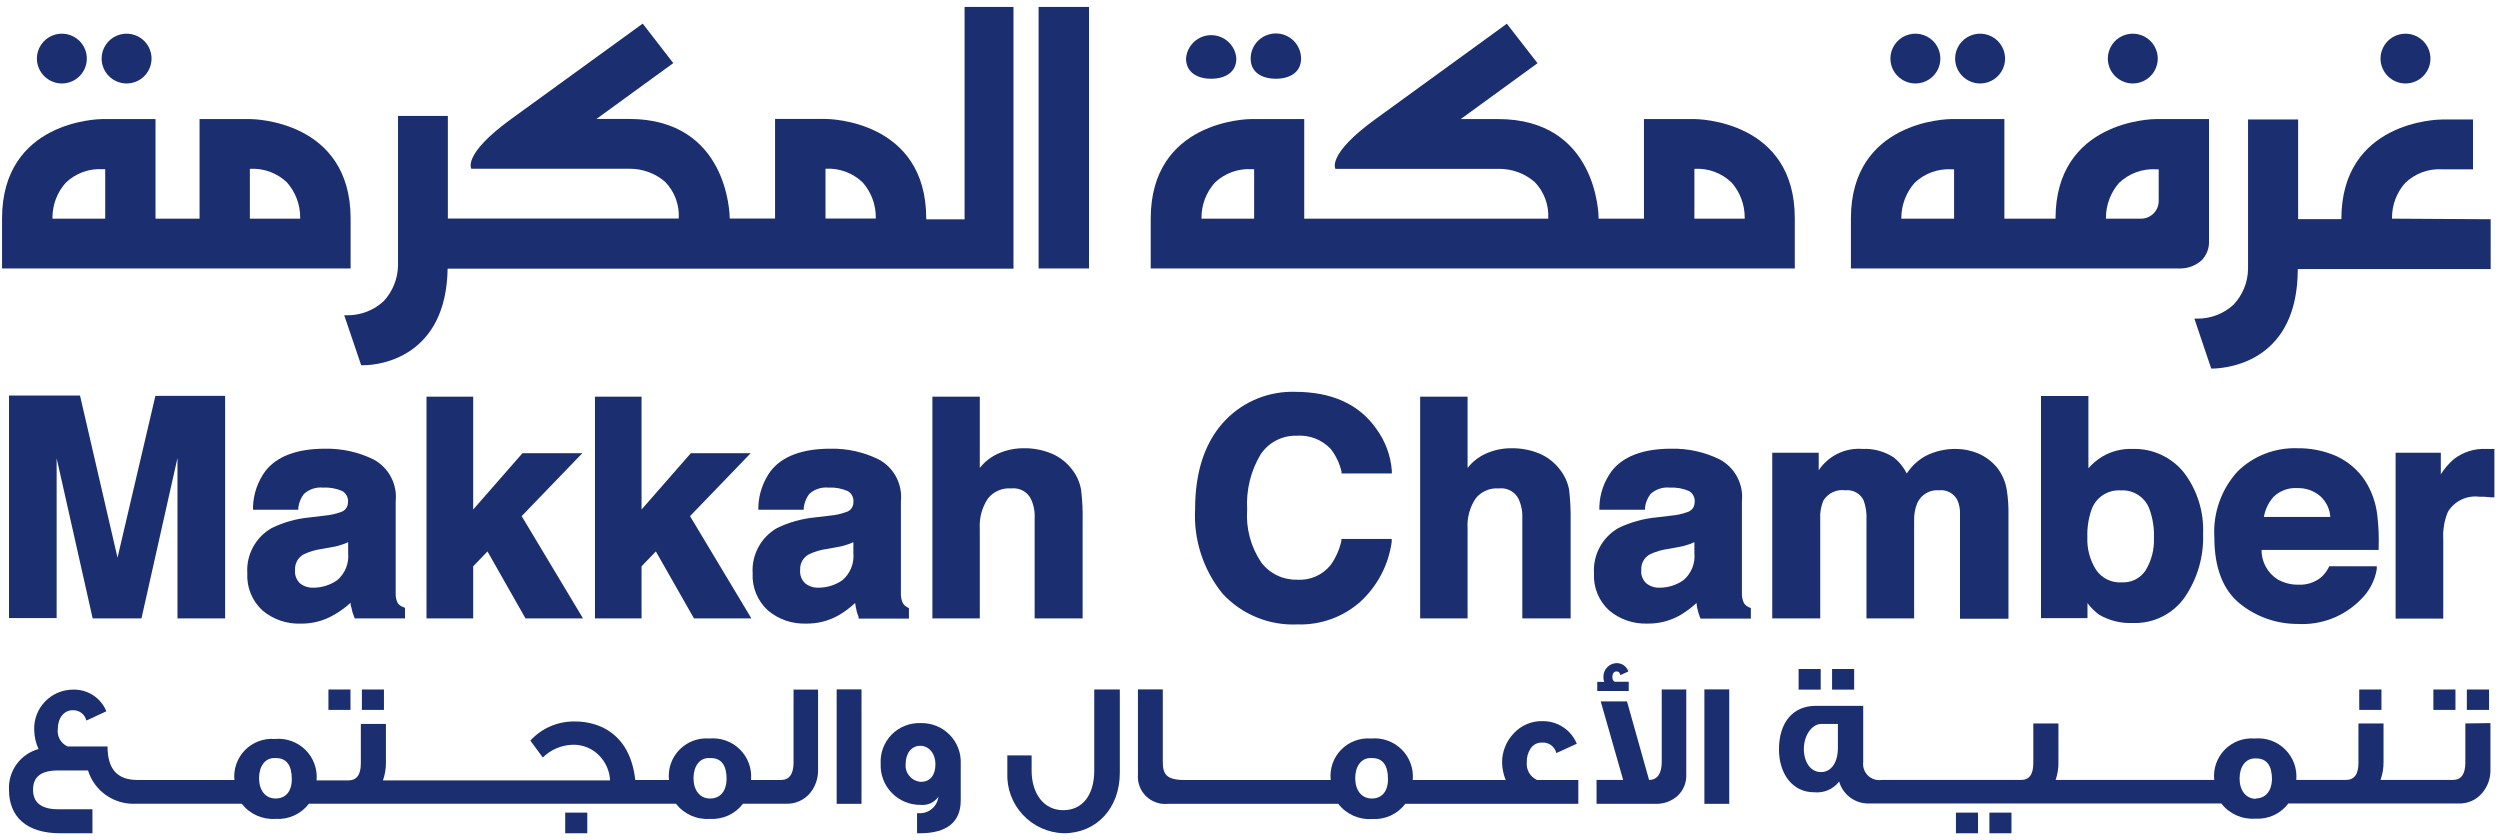<svg xmlns="http://www.w3.org/2000/svg" width="119" height="40" viewBox="0 0 119 40" fill="none"><path d="M60.731 3.748C61.389 3.748 61.931 3.445 61.931 2.789C61.931 2.471 61.805 2.167 61.58 1.943C61.355 1.718 61.049 1.592 60.731 1.592C60.413 1.592 60.108 1.718 59.882 1.943C59.657 2.167 59.531 2.471 59.531 2.789C59.531 3.445 60.067 3.748 60.731 3.748Z" fill="#1A2E70"></path><path d="M94.259 3.974C94.494 3.973 94.723 3.902 94.918 3.771C95.113 3.64 95.264 3.455 95.353 3.238C95.443 3.022 95.465 2.783 95.419 2.554C95.372 2.324 95.259 2.114 95.092 1.948C94.926 1.783 94.714 1.671 94.483 1.625C94.253 1.58 94.014 1.604 93.797 1.694C93.58 1.784 93.394 1.936 93.264 2.13C93.134 2.325 93.064 2.554 93.064 2.788C93.066 3.103 93.192 3.405 93.416 3.627C93.64 3.849 93.943 3.974 94.259 3.974Z" fill="#1A2E70"></path><path d="M6.037 3.974C6.271 3.972 6.5 3.9 6.694 3.769C6.888 3.637 7.039 3.451 7.127 3.234C7.216 3.018 7.238 2.78 7.191 2.55C7.143 2.321 7.029 2.111 6.863 1.946C6.696 1.782 6.484 1.67 6.254 1.625C6.023 1.58 5.785 1.604 5.568 1.694C5.351 1.784 5.166 1.936 5.036 2.131C4.906 2.326 4.837 2.554 4.837 2.788C4.837 2.945 4.869 3.099 4.93 3.244C4.99 3.388 5.079 3.519 5.19 3.629C5.302 3.739 5.434 3.826 5.579 3.885C5.724 3.944 5.88 3.974 6.037 3.974Z" fill="#1A2E70"></path><path d="M57.65 3.748C58.314 3.748 58.85 3.445 58.85 2.789C58.83 2.486 58.695 2.203 58.472 1.996C58.25 1.788 57.957 1.673 57.653 1.673C57.349 1.673 57.056 1.788 56.834 1.996C56.611 2.203 56.476 2.486 56.456 2.789C56.456 3.445 56.992 3.748 57.65 3.748Z" fill="#1A2E70"></path><path d="M91.184 3.974C91.418 3.972 91.647 3.9 91.841 3.769C92.035 3.637 92.186 3.451 92.274 3.234C92.363 3.018 92.385 2.78 92.337 2.55C92.29 2.321 92.176 2.111 92.01 1.946C91.843 1.782 91.631 1.67 91.4 1.625C91.17 1.58 90.932 1.604 90.715 1.694C90.498 1.784 90.313 1.936 90.183 2.131C90.053 2.326 89.983 2.554 89.983 2.788C89.984 2.945 90.016 3.099 90.076 3.244C90.137 3.388 90.226 3.519 90.337 3.629C90.449 3.739 90.581 3.826 90.726 3.885C90.871 3.944 91.027 3.974 91.184 3.974Z" fill="#1A2E70"></path><path d="M101.532 3.974C101.766 3.972 101.995 3.9 102.189 3.769C102.383 3.637 102.534 3.451 102.622 3.234C102.711 3.018 102.733 2.78 102.686 2.55C102.638 2.321 102.524 2.111 102.358 1.946C102.191 1.782 101.979 1.67 101.749 1.625C101.518 1.58 101.28 1.604 101.063 1.694C100.846 1.784 100.661 1.936 100.531 2.131C100.401 2.326 100.332 2.554 100.332 2.788C100.332 2.945 100.364 3.099 100.425 3.244C100.485 3.388 100.574 3.519 100.685 3.629C100.797 3.739 100.929 3.826 101.074 3.885C101.219 3.944 101.375 3.974 101.532 3.974Z" fill="#1A2E70"></path><path d="M114.513 3.974C114.747 3.972 114.976 3.9 115.17 3.769C115.364 3.637 115.515 3.451 115.603 3.234C115.692 3.018 115.714 2.78 115.666 2.55C115.619 2.321 115.505 2.111 115.338 1.946C115.172 1.782 114.96 1.67 114.729 1.625C114.499 1.58 114.261 1.604 114.044 1.694C113.827 1.784 113.642 1.936 113.512 2.131C113.382 2.326 113.312 2.554 113.312 2.788C113.313 2.945 113.345 3.099 113.405 3.244C113.466 3.388 113.555 3.519 113.666 3.629C113.778 3.739 113.91 3.826 114.055 3.885C114.2 3.944 114.356 3.974 114.513 3.974Z" fill="#1A2E70"></path><path d="M45.914 10.441H44.089V10.403C44.089 5.738 39.487 5.661 39.288 5.661H36.893V10.403H34.736C34.736 10.188 34.642 5.661 29.935 5.661H28.392L32.048 3.004L30.593 1.124L24.338 5.661C21.988 7.365 22.436 8.032 22.436 8.032H29.963C30.586 8.027 31.19 8.249 31.661 8.655C31.884 8.886 32.057 9.16 32.169 9.461C32.28 9.762 32.328 10.083 32.308 10.403H21.318C21.318 8.302 21.318 5.518 21.318 5.518H18.946V12.647C18.933 13.276 18.689 13.878 18.26 14.339C17.782 14.78 17.152 15.019 16.501 15.007H16.385L17.192 17.383H17.32C18.11 17.383 21.241 16.975 21.307 12.79H44.089H48.242V0.33H45.914V10.441ZM41.688 10.403H39.294V8.032C39.616 8.012 39.94 8.06 40.243 8.171C40.547 8.282 40.824 8.454 41.058 8.677C41.463 9.134 41.687 9.722 41.688 10.331V10.403Z" fill="#1A2E70"></path><path d="M2.956 3.974C3.191 3.972 3.42 3.9 3.614 3.769C3.808 3.637 3.959 3.451 4.047 3.234C4.135 3.018 4.157 2.78 4.11 2.55C4.063 2.321 3.949 2.111 3.782 1.946C3.615 1.782 3.403 1.67 3.173 1.625C2.943 1.58 2.704 1.604 2.488 1.694C2.271 1.784 2.086 1.936 1.956 2.131C1.825 2.326 1.756 2.554 1.756 2.788C1.757 2.945 1.788 3.099 1.849 3.244C1.91 3.388 1.998 3.519 2.11 3.629C2.221 3.739 2.353 3.826 2.499 3.885C2.644 3.944 2.799 3.974 2.956 3.974Z" fill="#1A2E70"></path><path d="M80.647 5.667H78.253V10.408H76.096C76.096 10.193 76.007 5.667 71.3 5.667H69.531L73.186 3.009L71.726 1.129L65.476 5.667C63.126 7.37 63.568 8.037 63.568 8.037H71.35C71.973 8.033 72.577 8.254 73.048 8.66C73.272 8.891 73.444 9.166 73.556 9.466C73.667 9.767 73.715 10.088 73.695 10.408H62.081V5.667H59.569C59.376 5.667 54.774 5.744 54.774 10.408V12.779H85.432V10.408C85.448 5.744 80.847 5.667 80.647 5.667ZM59.697 10.408H57.191V10.353C57.192 9.743 57.417 9.155 57.822 8.699C58.055 8.475 58.332 8.302 58.636 8.191C58.94 8.08 59.263 8.033 59.586 8.054H59.697V10.408ZM83.048 10.408H80.653V8.037C80.976 8.017 81.299 8.064 81.603 8.175C81.907 8.287 82.184 8.459 82.417 8.682C82.822 9.139 83.046 9.727 83.048 10.336V10.408Z" fill="#1A2E70"></path><path d="M105.149 11.456V5.667H102.638C102.444 5.667 97.843 5.744 97.843 10.408H95.409V5.667H92.904C92.705 5.667 88.103 5.744 88.103 10.408V12.779H103.816C104.181 12.77 104.53 12.631 104.801 12.387C104.92 12.264 105.012 12.118 105.072 11.958C105.132 11.797 105.158 11.627 105.149 11.456ZM93.014 10.408H90.503V10.358C90.509 9.75 90.732 9.163 91.134 8.704C91.368 8.481 91.646 8.308 91.951 8.197C92.256 8.086 92.58 8.039 92.904 8.059H93.014V10.408ZM102.754 9.531C102.759 9.649 102.739 9.767 102.695 9.876C102.652 9.986 102.586 10.085 102.501 10.168C102.417 10.251 102.316 10.315 102.205 10.356C102.095 10.397 101.976 10.415 101.858 10.408H100.243V10.358C100.245 9.75 100.467 9.163 100.868 8.704C101.103 8.481 101.381 8.308 101.685 8.197C101.99 8.086 102.314 8.039 102.638 8.059H102.754V9.531Z" fill="#1A2E70"></path><path d="M16.689 10.408C16.689 5.744 12.088 5.667 11.888 5.667H9.499V10.408H7.403V5.667H4.892C4.698 5.667 0.097 5.744 0.097 10.408V12.779H16.689V10.408ZM5.008 10.408H2.497V10.353C2.498 9.743 2.722 9.155 3.128 8.699C3.361 8.475 3.638 8.302 3.942 8.191C4.245 8.08 4.569 8.033 4.892 8.054H5.008V10.408ZM14.289 10.408H11.894V8.037C12.217 8.017 12.54 8.064 12.844 8.175C13.148 8.287 13.425 8.459 13.658 8.682C14.063 9.139 14.287 9.727 14.289 10.336V10.408Z" fill="#1A2E70"></path><path d="M51.837 0.33H49.437V12.779H51.837V0.33Z" fill="#1A2E70"></path><path d="M113.86 10.408V10.358C113.859 9.749 114.084 9.16 114.49 8.704C114.724 8.481 115.001 8.308 115.305 8.197C115.608 8.086 115.932 8.039 116.255 8.059H117.715V5.688H116.244C116.05 5.688 111.449 5.766 111.449 10.43H109.391V5.688H107.007V12.806C106.997 13.436 106.752 14.039 106.321 14.499C105.844 14.94 105.213 15.179 104.563 15.166H104.452L105.254 17.543H105.381C106.183 17.509 109.374 17.129 109.374 12.806H118.556V10.436L113.86 10.408Z" fill="#1A2E70"></path><path d="M5.594 26.546L3.808 18.827H0.429V29.419H2.696V21.81L4.411 29.435H6.734L8.448 21.799C8.448 22.008 8.448 22.179 8.448 22.317V29.435H10.716V18.844H7.397L5.594 26.546Z" fill="#1A2E70"></path><path d="M18.935 28.713C18.861 28.57 18.827 28.41 18.835 28.25C18.835 27.903 18.835 27.61 18.835 27.368V23.861C18.876 23.463 18.799 23.062 18.612 22.708C18.425 22.354 18.137 22.062 17.784 21.871C17.067 21.52 16.277 21.344 15.478 21.358C14.145 21.358 13.194 21.711 12.635 22.417C12.268 22.916 12.062 23.514 12.043 24.131V24.264H14.2V24.159C14.229 23.927 14.319 23.706 14.46 23.52C14.583 23.404 14.729 23.317 14.888 23.264C15.047 23.211 15.217 23.192 15.384 23.211C15.697 23.192 16.01 23.249 16.297 23.376C16.39 23.432 16.466 23.514 16.513 23.612C16.56 23.71 16.577 23.82 16.562 23.927C16.561 24.031 16.525 24.131 16.461 24.213C16.397 24.295 16.308 24.353 16.208 24.38C15.96 24.468 15.702 24.523 15.439 24.545L14.753 24.628C14.121 24.685 13.504 24.857 12.934 25.135C12.557 25.349 12.249 25.664 12.044 26.044C11.838 26.424 11.744 26.854 11.772 27.285C11.754 27.616 11.809 27.947 11.934 28.254C12.06 28.561 12.252 28.837 12.497 29.061C13.003 29.485 13.65 29.708 14.311 29.684C14.847 29.693 15.376 29.56 15.843 29.298C16.148 29.13 16.433 28.927 16.689 28.691C16.689 28.763 16.689 28.834 16.722 28.895C16.749 29.054 16.793 29.209 16.855 29.358L16.888 29.436H19.278V28.934L19.206 28.901C19.098 28.867 19.004 28.802 18.935 28.713ZM16.573 25.808V26.331C16.595 26.571 16.56 26.813 16.47 27.037C16.379 27.26 16.236 27.459 16.053 27.616C15.719 27.849 15.321 27.974 14.914 27.974C14.686 27.983 14.463 27.911 14.283 27.77C14.197 27.689 14.13 27.589 14.089 27.479C14.048 27.367 14.033 27.248 14.045 27.131C14.035 26.981 14.069 26.831 14.141 26.699C14.213 26.567 14.322 26.459 14.455 26.387C14.732 26.254 15.029 26.167 15.334 26.127L15.793 26.045C15.982 26.014 16.167 25.966 16.346 25.901L16.573 25.808Z" fill="#1A2E70"></path><path d="M27.718 21.573H24.869L22.524 24.253V18.882H20.301V29.435H22.524V26.954L23.204 26.248L25.013 29.435H27.751L24.831 24.567L27.718 21.573Z" fill="#1A2E70"></path><path d="M35.732 21.573H32.883L30.538 24.253V18.882H28.32V29.435H30.538V26.954L31.219 26.248L33.033 29.435H35.765L32.845 24.567L35.732 21.573Z" fill="#1A2E70"></path><path d="M42.977 28.713C42.91 28.568 42.877 28.409 42.883 28.25C42.883 27.902 42.883 27.61 42.883 27.367V23.861C42.924 23.463 42.846 23.061 42.66 22.707C42.473 22.353 42.185 22.062 41.832 21.871C41.117 21.518 40.328 21.343 39.531 21.358C38.198 21.358 37.242 21.711 36.688 22.416C36.322 22.915 36.116 23.513 36.097 24.131V24.263H38.259V24.159C38.289 23.928 38.376 23.708 38.514 23.519C38.636 23.405 38.782 23.318 38.942 23.265C39.101 23.211 39.27 23.193 39.437 23.21C39.752 23.192 40.067 23.249 40.355 23.376C40.449 23.431 40.525 23.513 40.572 23.611C40.619 23.709 40.636 23.819 40.621 23.927C40.619 24.031 40.583 24.132 40.518 24.214C40.453 24.296 40.363 24.354 40.261 24.379C40.015 24.468 39.759 24.523 39.498 24.545L38.807 24.627C38.175 24.687 37.558 24.858 36.987 25.135C36.612 25.349 36.304 25.665 36.099 26.045C35.894 26.425 35.799 26.854 35.826 27.285C35.808 27.616 35.864 27.947 35.991 28.254C36.117 28.561 36.31 28.836 36.556 29.06C37.062 29.485 37.709 29.707 38.37 29.683C38.906 29.692 39.434 29.559 39.902 29.297C40.191 29.13 40.461 28.931 40.704 28.702C40.711 28.77 40.722 28.838 40.737 28.906C40.764 29.065 40.808 29.22 40.87 29.369V29.446H43.265V28.944L43.193 28.911C43.105 28.864 43.031 28.796 42.977 28.713ZM40.621 25.807V26.331C40.643 26.571 40.608 26.813 40.517 27.036C40.427 27.26 40.284 27.458 40.101 27.616C39.765 27.85 39.366 27.975 38.956 27.974C38.73 27.982 38.509 27.91 38.331 27.77C38.244 27.689 38.176 27.59 38.134 27.479C38.092 27.368 38.076 27.249 38.088 27.131C38.079 26.98 38.113 26.83 38.187 26.698C38.26 26.566 38.37 26.458 38.503 26.386C38.78 26.254 39.077 26.166 39.382 26.127L39.841 26.044C40.029 26.014 40.215 25.966 40.394 25.901L40.621 25.807Z" fill="#1A2E70"></path><path d="M51.057 22.383C50.802 22.033 50.456 21.759 50.056 21.589C49.634 21.415 49.181 21.329 48.724 21.336C48.29 21.335 47.861 21.429 47.468 21.611C47.144 21.765 46.86 21.991 46.638 22.273V18.882H44.382V29.435H46.638V25.168C46.606 24.659 46.742 24.153 47.026 23.729C47.156 23.564 47.325 23.434 47.518 23.351C47.711 23.267 47.922 23.232 48.132 23.249C48.315 23.226 48.501 23.259 48.666 23.342C48.83 23.426 48.966 23.556 49.055 23.718C49.199 24.008 49.266 24.331 49.249 24.655V29.435H51.533V24.815C51.545 24.316 51.521 23.816 51.461 23.321C51.404 22.981 51.265 22.659 51.057 22.383Z" fill="#1A2E70"></path><path d="M61.727 20.74C62.027 20.719 62.328 20.765 62.609 20.874C62.889 20.984 63.142 21.155 63.347 21.375C63.592 21.692 63.766 22.059 63.856 22.45V22.538H66.251V22.405C66.197 21.687 65.942 20.997 65.515 20.415C64.697 19.241 63.391 18.651 61.644 18.651C61.036 18.633 60.431 18.741 59.867 18.966C59.302 19.192 58.791 19.531 58.364 19.963C57.385 20.961 56.887 22.395 56.887 24.225C56.807 25.68 57.27 27.114 58.187 28.25C58.637 28.741 59.191 29.128 59.809 29.383C60.426 29.637 61.092 29.753 61.76 29.722C62.872 29.759 63.955 29.363 64.779 28.619C65.578 27.873 66.095 26.877 66.245 25.796V25.653H63.85V25.747C63.758 26.161 63.583 26.553 63.336 26.899C63.145 27.134 62.9 27.321 62.622 27.442C62.344 27.562 62.04 27.615 61.738 27.594C61.41 27.601 61.085 27.531 60.79 27.389C60.495 27.247 60.238 27.038 60.04 26.778C59.536 26.034 59.298 25.142 59.365 24.247C59.31 23.33 59.534 22.417 60.006 21.628C60.194 21.346 60.45 21.117 60.751 20.962C61.052 20.806 61.388 20.73 61.727 20.74Z" fill="#1A2E70"></path><path d="M74.276 22.383C74.021 22.033 73.675 21.759 73.275 21.589C72.851 21.415 72.395 21.329 71.936 21.336C71.504 21.335 71.078 21.429 70.686 21.611C70.362 21.765 70.078 21.991 69.857 22.273V18.882H67.6V29.435H69.857V25.168C69.823 24.659 69.957 24.154 70.238 23.729C70.369 23.564 70.538 23.435 70.731 23.351C70.924 23.267 71.135 23.232 71.345 23.249C71.528 23.226 71.714 23.259 71.879 23.342C72.043 23.426 72.179 23.556 72.268 23.718C72.409 24.009 72.476 24.331 72.462 24.655V29.435H74.763V24.815C74.771 24.316 74.747 23.817 74.691 23.321C74.63 22.98 74.487 22.658 74.276 22.383Z" fill="#1A2E70"></path><path d="M83.015 28.713C82.944 28.569 82.91 28.41 82.915 28.25C82.915 27.902 82.915 27.61 82.915 27.368V23.861C82.956 23.463 82.879 23.062 82.692 22.707C82.505 22.353 82.217 22.062 81.864 21.871C81.148 21.518 80.357 21.342 79.558 21.358C78.231 21.358 77.274 21.711 76.721 22.416C76.352 22.914 76.145 23.513 76.129 24.131V24.264H78.302V24.159C78.331 23.927 78.421 23.706 78.562 23.519C78.685 23.404 78.831 23.317 78.99 23.264C79.15 23.211 79.319 23.193 79.486 23.21C79.801 23.193 80.115 23.249 80.404 23.376C80.497 23.432 80.571 23.515 80.617 23.613C80.664 23.711 80.68 23.82 80.664 23.927C80.663 24.031 80.627 24.131 80.563 24.213C80.499 24.294 80.41 24.353 80.31 24.379C80.062 24.468 79.804 24.523 79.541 24.545L78.856 24.627C78.223 24.686 77.607 24.858 77.036 25.135C76.66 25.35 76.353 25.665 76.148 26.045C75.942 26.425 75.848 26.854 75.874 27.285C75.856 27.616 75.911 27.947 76.036 28.254C76.162 28.561 76.354 28.836 76.599 29.06C77.106 29.484 77.752 29.706 78.413 29.683C78.951 29.692 79.481 29.559 79.951 29.297C80.239 29.129 80.508 28.929 80.753 28.702C80.758 28.77 80.768 28.838 80.78 28.906C80.812 29.064 80.856 29.218 80.913 29.369L80.946 29.446H83.341V28.945L83.264 28.911C83.163 28.871 83.076 28.802 83.015 28.713ZM80.653 25.807V26.331C80.676 26.571 80.641 26.813 80.551 27.037C80.46 27.261 80.317 27.459 80.133 27.616C79.8 27.85 79.402 27.975 78.994 27.974C78.768 27.982 78.546 27.91 78.369 27.77C78.28 27.69 78.212 27.591 78.17 27.48C78.127 27.368 78.112 27.249 78.125 27.131C78.115 26.98 78.148 26.831 78.221 26.699C78.293 26.567 78.402 26.459 78.535 26.386C78.814 26.254 79.113 26.167 79.42 26.127L79.873 26.044C80.062 26.014 80.247 25.966 80.426 25.901L80.653 25.807Z" fill="#1A2E70"></path><path d="M95.094 22.301C94.846 21.983 94.52 21.735 94.148 21.578C93.817 21.442 93.462 21.37 93.103 21.369C92.604 21.362 92.111 21.476 91.665 21.7C91.3 21.901 90.99 22.189 90.763 22.538C90.616 22.246 90.409 21.989 90.155 21.782C89.714 21.489 89.191 21.344 88.662 21.369C88.254 21.337 87.845 21.414 87.478 21.593C87.11 21.771 86.797 22.044 86.571 22.383V21.551H84.359V29.435H86.643V24.71C86.625 24.408 86.676 24.107 86.792 23.828C86.899 23.654 87.054 23.515 87.239 23.428C87.423 23.341 87.63 23.309 87.832 23.337C88.011 23.316 88.192 23.352 88.35 23.439C88.508 23.526 88.634 23.66 88.711 23.822C88.818 24.123 88.863 24.442 88.844 24.76V29.435H91.112V24.776C91.104 24.493 91.155 24.212 91.261 23.949C91.348 23.752 91.494 23.588 91.68 23.478C91.865 23.368 92.081 23.319 92.295 23.337C92.471 23.317 92.648 23.351 92.804 23.433C92.96 23.516 93.088 23.644 93.169 23.8C93.261 24.007 93.304 24.231 93.296 24.456V29.452H95.603V24.489C95.61 24.104 95.584 23.718 95.525 23.337C95.469 22.962 95.321 22.606 95.094 22.301Z" fill="#1A2E70"></path><path d="M101.51 21.369C101.001 21.35 100.498 21.479 100.061 21.738C99.816 21.888 99.596 22.074 99.408 22.29V18.849H97.151V29.424H99.364V28.707C99.52 28.917 99.706 29.103 99.917 29.259C100.402 29.541 100.959 29.679 101.521 29.655C102.002 29.672 102.481 29.57 102.912 29.356C103.344 29.142 103.716 28.824 103.993 28.431C104.601 27.541 104.907 26.481 104.867 25.405C104.91 24.37 104.596 23.352 103.976 22.521C103.685 22.149 103.31 21.852 102.881 21.651C102.453 21.451 101.983 21.354 101.51 21.369ZM102.527 25.598C102.552 26.151 102.41 26.698 102.118 27.169C101.996 27.347 101.831 27.492 101.637 27.588C101.443 27.685 101.228 27.73 101.012 27.72C100.771 27.739 100.53 27.693 100.312 27.589C100.095 27.484 99.909 27.324 99.773 27.125C99.48 26.66 99.335 26.118 99.358 25.57C99.343 25.124 99.41 24.679 99.557 24.258C99.657 23.973 99.849 23.729 100.101 23.564C100.354 23.399 100.655 23.321 100.957 23.343C101.256 23.325 101.553 23.407 101.801 23.576C102.05 23.744 102.235 23.99 102.328 24.274C102.476 24.699 102.544 25.148 102.527 25.598Z" fill="#1A2E70"></path><path d="M112.577 22.88C112.238 22.367 111.76 21.96 111.2 21.705C110.616 21.452 109.984 21.326 109.347 21.336C108.824 21.319 108.303 21.408 107.815 21.598C107.327 21.787 106.883 22.073 106.51 22.439C106.124 22.862 105.828 23.357 105.638 23.896C105.448 24.435 105.368 25.006 105.403 25.576C105.403 27.02 105.813 28.084 106.62 28.735C107.402 29.366 108.38 29.707 109.386 29.7C109.935 29.73 110.485 29.642 110.998 29.444C111.511 29.245 111.976 28.94 112.361 28.548C112.77 28.159 113.042 27.648 113.135 27.092V26.954H110.873L110.84 27.02C110.746 27.207 110.614 27.372 110.453 27.506C110.159 27.732 109.795 27.847 109.424 27.831C109.059 27.841 108.698 27.747 108.385 27.561C108.157 27.409 107.97 27.203 107.842 26.961C107.714 26.72 107.647 26.45 107.649 26.177H113.224V26.056C113.242 25.542 113.22 25.027 113.158 24.517C113.091 23.935 112.893 23.375 112.577 22.88ZM107.76 24.605C107.823 24.244 107.988 23.907 108.235 23.635C108.382 23.497 108.556 23.389 108.747 23.32C108.937 23.251 109.139 23.221 109.341 23.233C109.746 23.219 110.14 23.356 110.448 23.619C110.728 23.874 110.898 24.228 110.923 24.605H107.76Z" fill="#1A2E70"></path><path d="M118.605 21.369C118.55 21.374 118.495 21.374 118.44 21.369H118.329C117.773 21.345 117.227 21.521 116.791 21.865C116.555 22.072 116.35 22.311 116.183 22.576V21.551H114.031V29.446H116.299V25.664C116.274 25.219 116.349 24.774 116.52 24.363C116.675 24.109 116.901 23.906 117.17 23.778C117.44 23.651 117.741 23.605 118.036 23.646H118.268L118.594 23.674H118.733V21.369H118.605Z" fill="#1A2E70"></path><path d="M88.258 31.845H87.207V32.826H88.258V31.845Z" fill="#1A2E70"></path><path d="M43.829 34.419C43.573 34.409 43.317 34.452 43.079 34.546C42.84 34.64 42.624 34.783 42.444 34.965C42.264 35.148 42.125 35.365 42.035 35.605C41.945 35.844 41.906 36.099 41.921 36.355C41.909 36.61 41.95 36.865 42.042 37.104C42.133 37.343 42.272 37.561 42.451 37.744C42.63 37.927 42.844 38.072 43.081 38.17C43.318 38.268 43.572 38.316 43.829 38.312C43.991 38.328 44.155 38.3 44.303 38.232C44.451 38.163 44.578 38.055 44.669 37.921C44.644 38.147 44.533 38.355 44.358 38.502C44.183 38.649 43.958 38.723 43.729 38.709H43.652V39.663H43.79C45.09 39.663 45.731 39.111 45.731 38.102V36.355C45.743 36.101 45.702 35.847 45.611 35.61C45.52 35.373 45.381 35.156 45.202 34.975C45.024 34.793 44.81 34.65 44.573 34.555C44.337 34.459 44.084 34.413 43.829 34.419ZM43.829 37.215C43.724 37.207 43.622 37.179 43.529 37.131C43.436 37.083 43.353 37.017 43.286 36.937C43.219 36.857 43.169 36.764 43.138 36.664C43.108 36.564 43.098 36.459 43.11 36.355C43.11 35.858 43.386 35.5 43.801 35.5C44.216 35.5 44.526 35.864 44.526 36.382C44.526 36.901 44.271 37.215 43.845 37.215H43.829Z" fill="#1A2E70"></path><path d="M113.357 32.82H112.3V33.791H113.357V32.82Z" fill="#1A2E70"></path><path d="M41.008 32.815H39.825V38.262H41.008V32.815Z" fill="#1A2E70"></path><path d="M52.086 36.68C52.086 37.838 51.533 38.565 50.61 38.565C49.686 38.565 49.105 37.777 49.105 36.68V35.958H47.949V36.79C47.934 37.154 47.991 37.518 48.117 37.86C48.244 38.203 48.437 38.516 48.686 38.783C48.935 39.051 49.235 39.266 49.568 39.417C49.901 39.568 50.261 39.651 50.626 39.663C52.208 39.663 53.303 38.455 53.303 36.79V32.82H52.086V36.68Z" fill="#1A2E70"></path><path d="M16.683 32.82H15.633V33.791H16.683V32.82Z" fill="#1A2E70"></path><path d="M27.955 38.681H26.904V39.663H27.955V38.681Z" fill="#1A2E70"></path><path d="M86.665 31.845H85.614V32.826H86.665V31.845Z" fill="#1A2E70"></path><path d="M37.773 36.299C37.773 36.851 37.568 37.127 37.17 37.127H35.748C35.773 36.861 35.739 36.594 35.648 36.343C35.557 36.092 35.412 35.865 35.223 35.676C35.034 35.488 34.806 35.343 34.554 35.253C34.303 35.162 34.034 35.128 33.768 35.153C33.505 35.132 33.241 35.169 32.994 35.261C32.747 35.354 32.524 35.5 32.34 35.688C32.156 35.877 32.016 36.103 31.93 36.352C31.845 36.601 31.815 36.865 31.843 37.127H30.24C30.096 35.88 29.565 35.042 28.658 34.612C28.242 34.427 27.791 34.335 27.336 34.342C26.943 34.339 26.553 34.418 26.193 34.575C25.833 34.731 25.51 34.962 25.245 35.252L25.837 36.057C26.215 35.683 26.721 35.467 27.253 35.45C27.498 35.443 27.741 35.488 27.966 35.583C28.192 35.678 28.394 35.821 28.558 36.002C28.849 36.316 29.02 36.722 29.039 37.148H18.227C18.324 36.876 18.373 36.589 18.37 36.299V34.458H17.176V36.338C17.176 36.889 16.971 37.148 16.573 37.148H15.069C15.093 36.883 15.059 36.615 14.968 36.364C14.877 36.112 14.731 35.884 14.542 35.696C14.352 35.507 14.123 35.363 13.871 35.273C13.619 35.183 13.35 35.149 13.083 35.175C12.822 35.154 12.56 35.191 12.315 35.282C12.07 35.373 11.848 35.517 11.664 35.703C11.481 35.889 11.34 36.113 11.253 36.359C11.165 36.605 11.133 36.867 11.158 37.127H6.551C5.594 37.127 5.119 36.625 5.119 35.533H3.222C3.063 35.464 2.932 35.345 2.847 35.195C2.762 35.045 2.729 34.871 2.751 34.7C2.751 34.177 3.045 33.807 3.459 33.807C3.609 33.8 3.756 33.845 3.875 33.934C3.995 34.024 4.078 34.153 4.112 34.298L5.063 33.857C4.936 33.544 4.716 33.278 4.432 33.093C4.148 32.909 3.814 32.816 3.476 32.826C3.226 32.826 2.979 32.877 2.749 32.976C2.519 33.074 2.312 33.218 2.139 33.398C1.967 33.578 1.832 33.791 1.745 34.025C1.657 34.258 1.617 34.507 1.629 34.756C1.634 35.066 1.704 35.372 1.833 35.654C1.413 35.77 1.044 36.026 0.789 36.379C0.534 36.731 0.406 37.161 0.428 37.595C0.428 38.874 1.258 39.663 2.862 39.663H4.4V38.521H2.774C1.972 38.521 1.573 38.207 1.573 37.595C1.573 36.983 1.938 36.674 2.774 36.674H4.189C4.339 37.156 4.647 37.574 5.063 37.86C5.479 38.147 5.98 38.287 6.485 38.257H11.507C11.695 38.5 11.94 38.693 12.221 38.819C12.502 38.944 12.809 39 13.116 38.979C13.42 38.999 13.724 38.944 14.001 38.818C14.278 38.692 14.52 38.499 14.704 38.257H32.175C32.363 38.5 32.608 38.693 32.889 38.819C33.17 38.945 33.478 39 33.785 38.979C34.088 38.999 34.391 38.943 34.667 38.817C34.943 38.691 35.184 38.498 35.367 38.257H37.402C37.624 38.268 37.845 38.226 38.047 38.136C38.25 38.046 38.429 37.91 38.569 37.739C38.819 37.426 38.95 37.035 38.94 36.636V32.826H37.773V36.299ZM13.116 38.009C12.618 38.009 12.331 37.601 12.331 37.038C12.331 36.476 12.618 36.084 13.05 36.084H13.133C13.636 36.084 13.89 36.421 13.89 37.088C13.89 37.667 13.603 38.009 13.116 38.009ZM33.801 38.009C33.298 38.009 33.011 37.601 33.011 37.038C33.011 36.476 33.298 36.084 33.73 36.084H33.835C34.332 36.084 34.587 36.421 34.587 37.088C34.57 37.667 34.283 38.009 33.801 38.009Z" fill="#1A2E70"></path><path d="M117.35 34.436V36.299C117.35 36.851 117.151 37.126 116.753 37.126H113.312C113.41 36.854 113.459 36.566 113.456 36.277V34.436H112.262V36.316C112.262 36.867 112.057 37.126 111.659 37.126H109.303C109.327 36.861 109.293 36.593 109.202 36.343C109.112 36.092 108.966 35.864 108.777 35.676C108.588 35.487 108.36 35.343 108.109 35.252C107.857 35.162 107.589 35.128 107.323 35.153C107.06 35.131 106.795 35.169 106.548 35.261C106.302 35.354 106.078 35.499 105.894 35.688C105.711 35.877 105.571 36.103 105.485 36.352C105.399 36.6 105.369 36.865 105.398 37.126H97.848C97.942 36.853 97.987 36.566 97.981 36.277V34.436H96.786V36.316C96.786 36.867 96.593 37.126 96.195 37.126H89.558C89.44 37.143 89.321 37.132 89.208 37.094C89.096 37.057 88.994 36.994 88.909 36.911C88.825 36.828 88.762 36.726 88.724 36.614C88.685 36.502 88.674 36.383 88.689 36.266V33.598H86.433C85.327 33.598 84.679 34.408 84.679 35.671C84.679 36.834 85.326 37.711 86.339 37.711C86.566 37.736 86.797 37.703 87.008 37.614C87.219 37.525 87.404 37.384 87.544 37.203C87.632 37.51 87.819 37.779 88.076 37.967C88.333 38.156 88.646 38.254 88.966 38.245H105.735C105.923 38.489 106.168 38.682 106.449 38.808C106.73 38.934 107.038 38.989 107.345 38.968C107.648 38.988 107.951 38.933 108.228 38.807C108.504 38.681 108.744 38.488 108.927 38.245H117.013C117.233 38.256 117.452 38.214 117.653 38.124C117.854 38.034 118.03 37.898 118.169 37.727C118.424 37.417 118.558 37.025 118.545 36.624V34.419L117.35 34.436ZM87.484 35.593C87.484 36.283 87.179 36.751 86.676 36.751C86.173 36.751 85.863 36.261 85.863 35.649C85.863 35.037 86.222 34.458 86.704 34.458H87.484V35.593ZM107.394 38.025C106.897 38.025 106.604 37.617 106.604 37.055C106.604 36.492 106.897 36.101 107.328 36.101H107.394C107.892 36.101 108.147 36.437 108.147 37.104C108.125 37.667 107.837 38.008 107.356 38.008L107.394 38.025Z" fill="#1A2E70"></path><path d="M116.88 32.82H115.829V33.791H116.88V32.82Z" fill="#1A2E70"></path><path d="M118.478 32.82H117.422V33.791H118.478V32.82Z" fill="#1A2E70"></path><path d="M18.276 32.82H17.226V33.791H18.276V32.82Z" fill="#1A2E70"></path><path d="M72.677 36.261C72.669 36.038 72.731 35.818 72.855 35.632C72.913 35.541 72.996 35.466 73.093 35.415C73.19 35.365 73.298 35.341 73.408 35.346C73.561 35.336 73.713 35.382 73.837 35.474C73.96 35.565 74.047 35.698 74.082 35.847L75.056 35.401C74.923 35.08 74.698 34.807 74.408 34.615C74.118 34.423 73.777 34.323 73.43 34.326C73.171 34.318 72.915 34.367 72.677 34.468C72.439 34.569 72.226 34.719 72.052 34.91C71.691 35.288 71.492 35.793 71.499 36.316C71.507 36.594 71.566 36.869 71.671 37.127H67.246C67.271 36.861 67.237 36.594 67.146 36.343C67.055 36.092 66.91 35.865 66.721 35.676C66.532 35.488 66.304 35.343 66.052 35.253C65.801 35.162 65.532 35.128 65.266 35.153C65.003 35.132 64.739 35.169 64.492 35.261C64.245 35.354 64.022 35.5 63.838 35.688C63.654 35.877 63.514 36.103 63.428 36.352C63.343 36.601 63.313 36.865 63.342 37.127H56.367C55.493 37.127 55.349 36.823 55.349 36.25V32.815H54.166V36.867C54.15 37.057 54.177 37.248 54.244 37.427C54.311 37.606 54.416 37.767 54.553 37.901C54.69 38.034 54.855 38.135 55.035 38.198C55.216 38.26 55.408 38.282 55.598 38.262H63.701C63.889 38.506 64.134 38.699 64.415 38.825C64.695 38.951 65.003 39.006 65.311 38.984C65.614 39.004 65.917 38.949 66.193 38.823C66.469 38.697 66.709 38.504 66.892 38.262H75.128V37.127H73.164C73.001 37.053 72.865 36.93 72.777 36.774C72.69 36.618 72.655 36.438 72.677 36.261ZM65.299 38.009C64.796 38.009 64.508 37.601 64.508 37.038C64.508 36.476 64.796 36.084 65.228 36.084H65.316C65.814 36.084 66.068 36.421 66.068 37.088C66.068 37.667 65.781 38.009 65.299 38.009Z" fill="#1A2E70"></path><path d="M95.746 38.681H94.696V39.663H95.746V38.681Z" fill="#1A2E70"></path><path d="M79.099 36.266C79.099 36.818 78.894 37.121 78.496 37.126L77.445 33.388H76.195L77.263 37.126H75.996V38.262H78.811C79.194 38.274 79.567 38.138 79.851 37.882C79.989 37.753 80.098 37.597 80.169 37.423C80.241 37.248 80.274 37.061 80.266 36.873V32.82H79.099V36.266Z" fill="#1A2E70"></path><path d="M77.528 32.451H76.864C76.792 32.424 76.748 32.341 76.748 32.214C76.748 32.087 76.815 31.96 76.942 31.96C77.069 31.96 77.097 32.021 77.13 32.137L77.511 31.96C77.472 31.845 77.398 31.745 77.299 31.674C77.2 31.602 77.081 31.564 76.958 31.564C76.871 31.565 76.786 31.584 76.706 31.619C76.627 31.654 76.555 31.705 76.496 31.768C76.436 31.831 76.391 31.906 76.361 31.987C76.331 32.069 76.318 32.155 76.322 32.242C76.322 32.315 76.335 32.388 76.361 32.457H76.029V32.892H77.528V32.451Z" fill="#1A2E70"></path><path d="M82.312 32.815H81.129V38.262H82.312V32.815Z" fill="#1A2E70"></path><path d="M94.154 38.681H93.103V39.663H94.154V38.681Z" fill="#1A2E70"></path></svg>